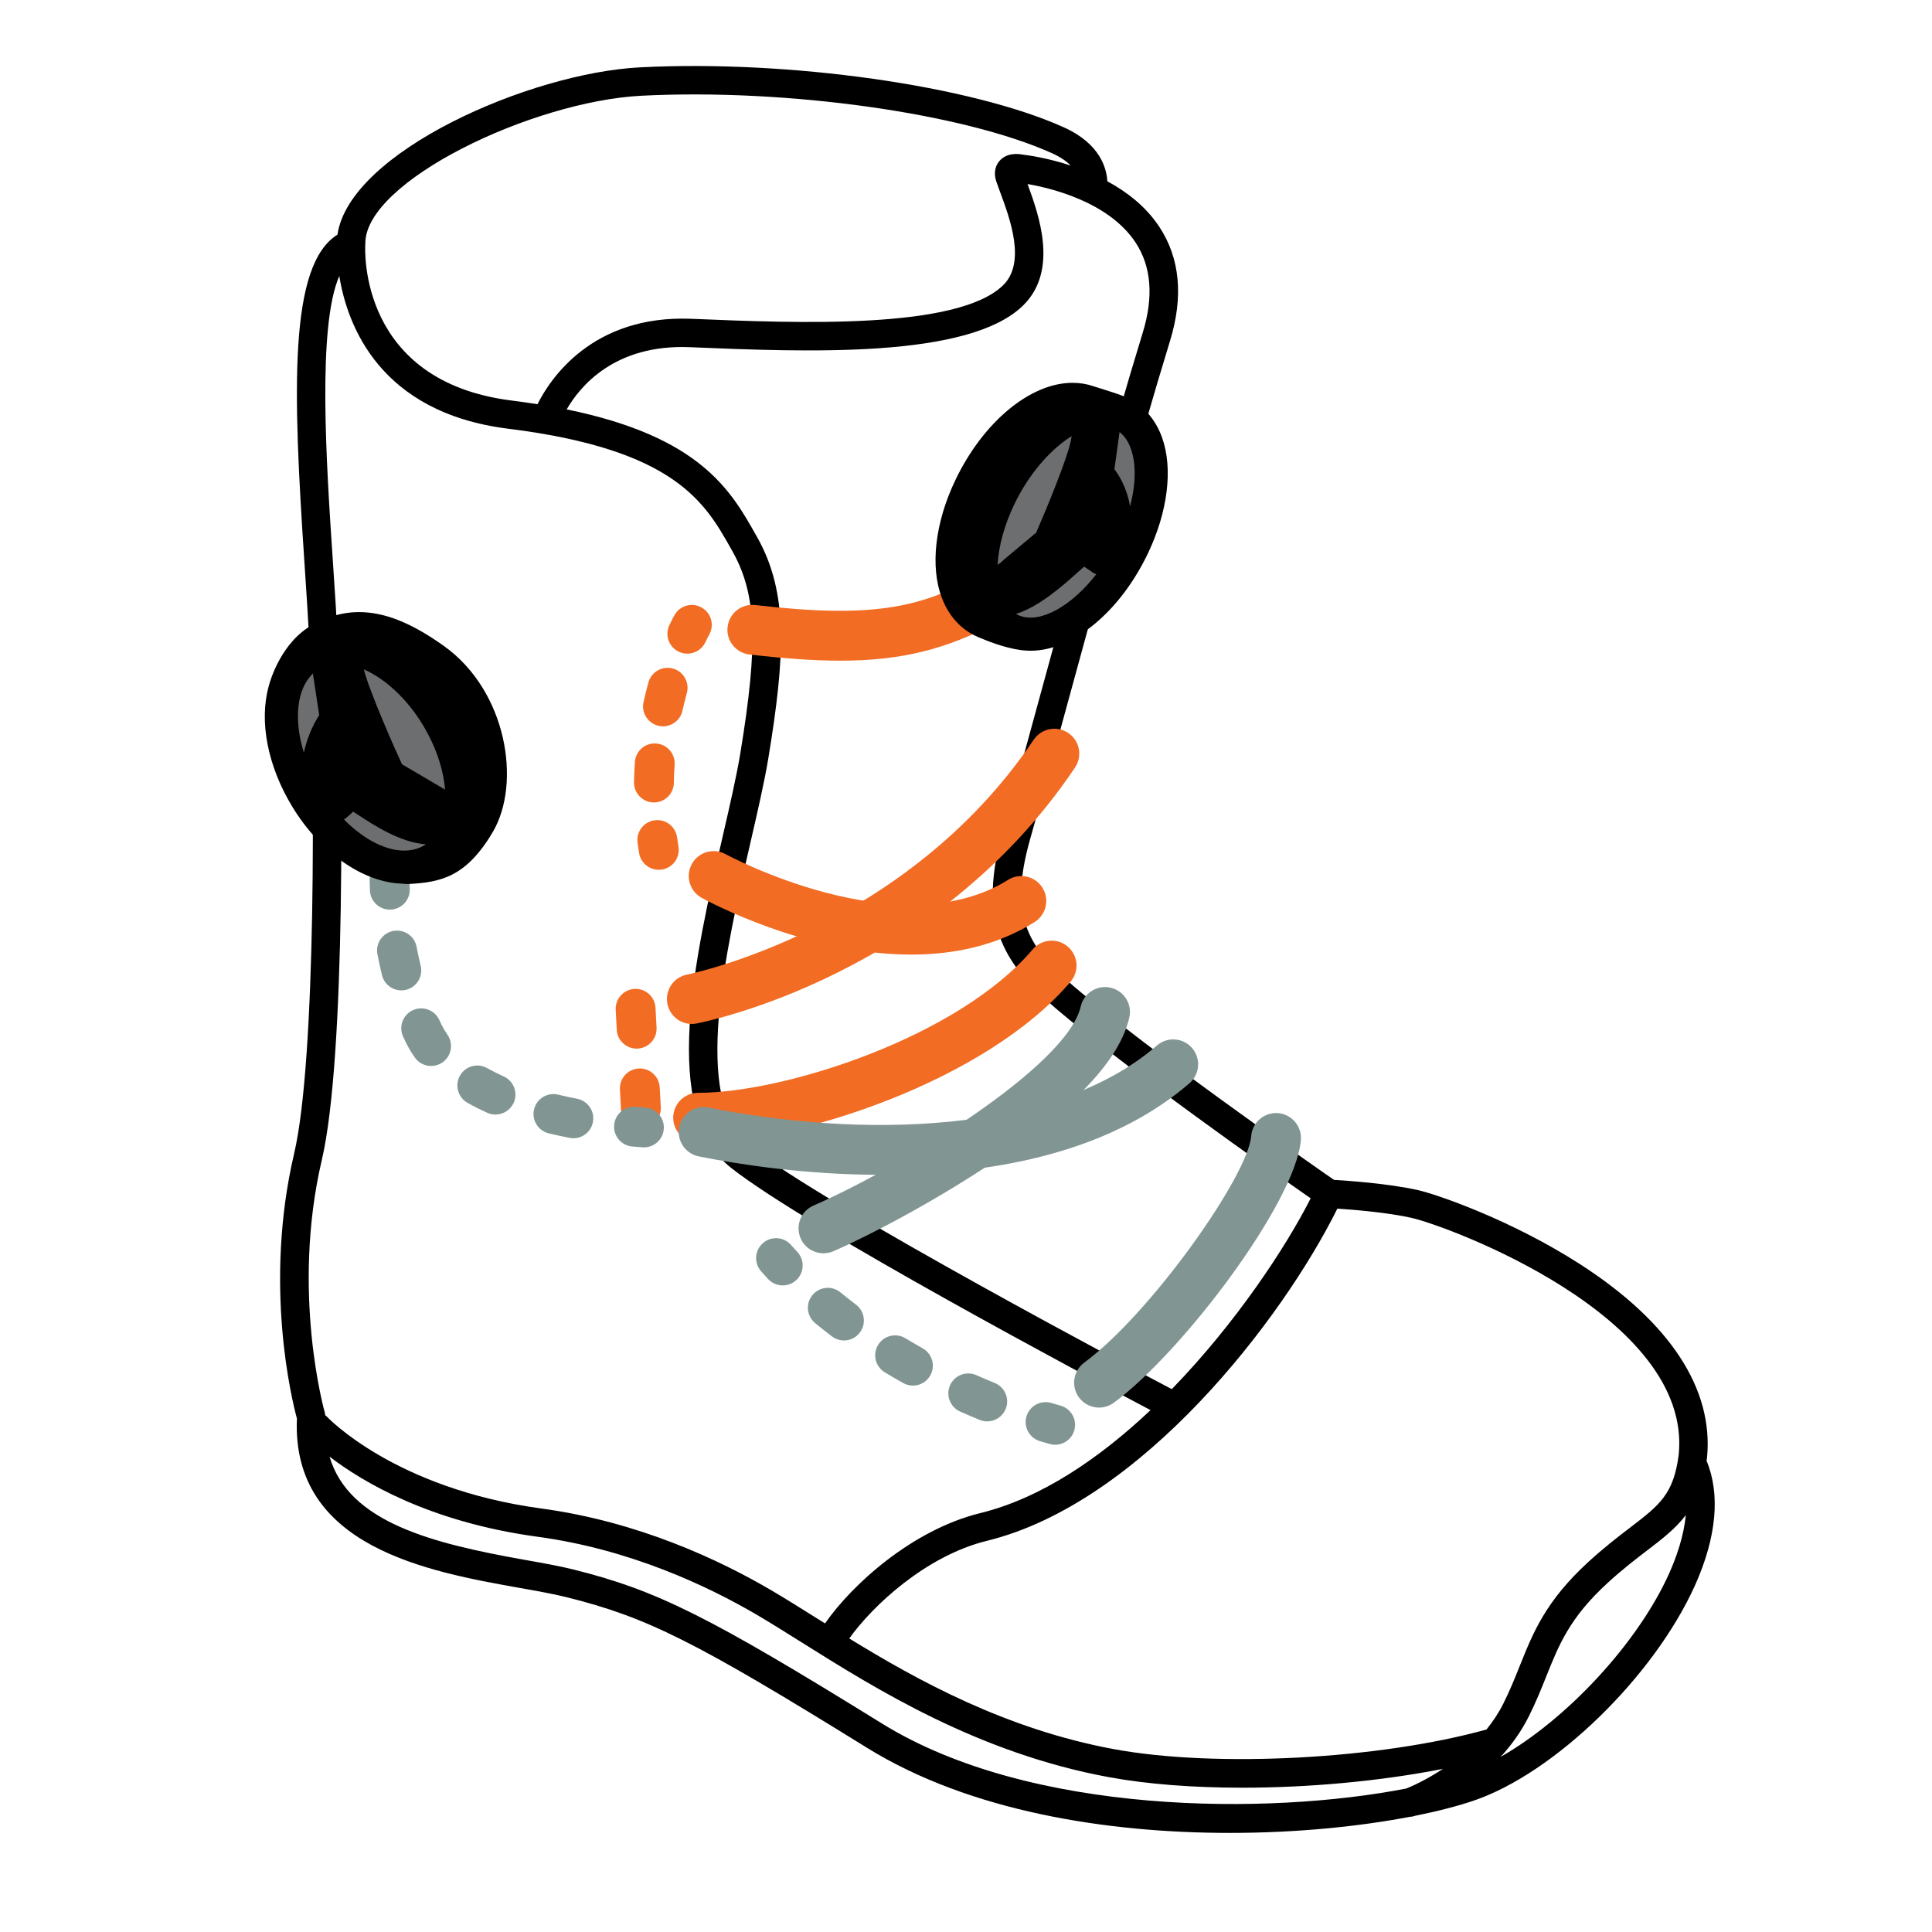 <svg version="1.1" xmlns="http://www.w3.org/2000/svg" xmlns:xlink="http://www.w3.org/1999/xlink" x="0px" y="0px" viewBox="0 0 55 55" style="enable-background:new 0 0 55 55;" xml:space="preserve">
<g id="_x32_425-boots-lacing-focus-boa">
	<g>
		<path d="M48.582,41.585c0.004-0.029,0.009-0.056,0.013-0.086c0.194-1.957-1.054-3.861-3.608-5.506
			c-1.956-1.26-4.076-1.991-4.626-2.114c-0.839-0.188-2.012-0.268-2.385-0.29c-0.706-0.49-5.201-3.627-7.405-5.508
			c-1.358-1.159-1.859-2.045-1.236-4.227c0.22-0.769,0.569-2.049,0.974-3.531c0.886-3.246,2.1-7.693,2.997-10.611
			c0.39-1.268,0.287-2.365-0.306-3.26c-0.382-0.576-0.921-0.99-1.477-1.292c-0.018-0.352-0.191-1.063-1.235-1.534
			c-2.637-1.19-7.822-1.926-12.063-1.709c-3.154,0.16-8.276,2.413-8.618,4.763c-1.39,0.866-1.269,4.427-0.943,9.292
			c0.058,0.873,0.114,1.697,0.145,2.426c0.158,3.712,0.193,11.758-0.435,14.438c-0.875,3.734-0.063,7.023,0.079,7.547
			c-0.16,3.664,3.751,4.36,6.344,4.822c0.496,0.088,0.965,0.172,1.334,0.264c2.294,0.573,3.653,1.254,8.553,4.288
			c2.93,1.814,6.847,2.423,10.326,2.422c1.923,0,3.71-0.187,5.124-0.458c0.042-0.001,0.085-0.007,0.127-0.022
			c0.001,0,0.007-0.003,0.009-0.004c0.651-0.13,1.218-0.277,1.676-0.432c2.309-0.782,5.138-3.533,6.307-6.131
			C48.867,43.765,48.98,42.539,48.582,41.585z M47.79,41.407c-0.147,1.133-0.538,1.433-1.395,2.089
			c-0.343,0.262-0.731,0.56-1.181,0.972c-1.211,1.111-1.568,2.004-1.947,2.95c-0.137,0.343-0.279,0.697-0.468,1.076
			c-0.136,0.273-0.302,0.518-0.481,0.741c-3.049,0.848-7.703,1.094-10.599,0.561c-3.07-0.565-5.586-1.951-7.542-3.152
			c0.646-0.91,2.167-2.351,3.922-2.781c4.403-1.079,8.41-6.309,9.973-9.456c0.454,0.03,1.423,0.108,2.111,0.263
			C41.192,34.895,48.18,37.464,47.79,41.407z M32.324,6.899c0.453,0.683,0.522,1.548,0.207,2.573
			c-0.901,2.931-2.117,7.384-3.005,10.636c-0.404,1.48-0.753,2.758-0.971,3.522c-0.733,2.566-0.042,3.76,1.489,5.067
			c2.08,1.775,6.144,4.633,7.268,5.417c-0.707,1.395-2.133,3.558-3.954,5.432c-0.722-0.38-9.847-5.203-12.044-6.936
			c-1.636-1.29-0.655-5.558,0.061-8.674c0.201-0.873,0.39-1.697,0.499-2.357c0.483-2.933,0.567-4.71-0.315-6.278l-0.034-0.06
			c-0.712-1.267-1.581-2.808-5.393-3.586c0.374-0.651,1.363-1.861,3.505-1.771c3.35,0.139,7.936,0.33,9.487-1.186
			c1.016-0.993,0.453-2.577,0.128-3.458C29.871,5.345,31.55,5.731,32.324,6.899z M18.266,2.725
			c4.128-0.209,9.153,0.495,11.688,1.639c0.245,0.111,0.412,0.232,0.525,0.348c-0.673-0.221-1.225-0.294-1.355-0.309
			c-0.131-0.026-0.45-0.062-0.66,0.166c-0.083,0.09-0.206,0.289-0.098,0.607c0.03,0.088,0.067,0.189,0.109,0.302
			c0.277,0.748,0.74,1.999,0.082,2.642c-1.3,1.271-5.866,1.081-8.886,0.955c-2.816-0.109-4.01,1.714-4.37,2.432
			c-0.235-0.037-0.476-0.072-0.731-0.104c-4.347-0.541-4.181-4.278-4.171-4.437c0-0.006-0.001-0.012-0.001-0.019
			c0-0.004,0.002-0.007,0.002-0.01C10.38,5.169,15.143,2.883,18.266,2.725z M9.162,33.019c0.684-2.919,0.599-11.288,0.456-14.657
			c-0.031-0.738-0.087-1.567-0.146-2.445C9.29,13.19,9.03,9.297,9.659,7.857c0.225,1.395,1.144,3.892,4.811,4.348
			c4.753,0.592,5.601,2.101,6.349,3.432l0.034,0.061c0.685,1.217,0.739,2.614,0.222,5.749c-0.105,0.636-0.291,1.448-0.489,2.308
			c-0.808,3.512-1.812,7.884,0.227,9.492c2.144,1.691,10.312,6.036,11.94,6.896c-1.453,1.373-3.116,2.508-4.847,2.932
			c-1.929,0.473-3.649,2.03-4.419,3.14c-0.078-0.049-0.158-0.099-0.234-0.146c-0.463-0.291-0.901-0.565-1.306-0.803
			c-1.456-0.853-3.771-1.948-6.536-2.322c-4.18-0.567-6.092-2.598-6.124-2.633c-0.009-0.01-0.022-0.014-0.031-0.023
			c-0.003-0.022-0.001-0.044-0.007-0.065C9.239,40.189,8.278,36.792,9.162,33.019z M25.11,49.066
			c-4.935-3.055-6.412-3.793-8.783-4.385c-0.396-0.099-0.878-0.185-1.388-0.275c-2.622-0.467-5.005-1.06-5.558-2.939
			c0.938,0.719,2.853,1.865,5.923,2.281c2.632,0.357,4.844,1.403,6.235,2.218c0.394,0.231,0.827,0.503,1.285,0.79
			c2.119,1.33,5.022,3.151,8.75,3.837c1.098,0.202,2.412,0.299,3.793,0.299c1.905,0,3.936-0.187,5.709-0.536
			c-0.491,0.326-0.906,0.505-1.041,0.559C36.115,51.68,29.326,51.676,25.11,49.066z M42.721,50.014
			c0.302-0.331,0.583-0.714,0.805-1.159c0.204-0.409,0.352-0.779,0.495-1.137c0.358-0.895,0.667-1.668,1.742-2.653
			c0.423-0.388,0.796-0.674,1.126-0.926c0.435-0.333,0.81-0.621,1.102-1.006c-0.057,0.599-0.264,1.192-0.476,1.664
			C46.614,46.798,44.585,48.955,42.721,50.014z"></path>
		<path style="fill:#F26C24;" d="M25.941,27.175c-2.985,0-5.803-1.526-5.966-1.616c-0.343-0.189-0.468-0.62-0.279-0.963
			c0.189-0.343,0.62-0.468,0.963-0.279l0,0c0.049,0.027,4.939,2.667,8.041,0.73c0.332-0.208,0.77-0.106,0.977,0.226
			c0.207,0.332,0.106,0.77-0.226,0.977C28.361,26.93,27.138,27.175,25.941,27.175z"></path>
		<path style="fill:#819693;" d="M23.442,35.678c-0.274,0-0.534-0.159-0.65-0.426c-0.156-0.359,0.008-0.777,0.367-0.933
			c2.445-1.064,7.212-3.949,7.608-5.669c0.088-0.382,0.468-0.62,0.85-0.532c0.382,0.088,0.62,0.468,0.532,0.85
			c-0.274,1.193-1.52,2.525-3.809,4.07c-1.643,1.109-3.544,2.116-4.615,2.582C23.632,35.659,23.536,35.678,23.442,35.678z"></path>
		<path style="fill:#819693;" d="M31.288,40.071c-0.217,0-0.432-0.1-0.571-0.288c-0.233-0.315-0.166-0.759,0.149-0.992
			c1.901-1.404,4.663-5.321,4.753-6.452c0.031-0.39,0.373-0.68,0.763-0.651c0.39,0.031,0.682,0.372,0.651,0.763
			c-0.138,1.747-3.339,6.015-5.324,7.481C31.582,40.026,31.434,40.071,31.288,40.071z"></path>
		<path style="fill:#F26C24;" d="M19.874,32.528c-0.392,0-0.709-0.318-0.709-0.709c0-0.392,0.317-0.709,0.709-0.709
			c2.471,0,7.41-1.59,9.523-4.081c0.253-0.299,0.701-0.335,0.999-0.082c0.299,0.253,0.335,0.701,0.082,0.999
			C28.07,30.785,22.679,32.528,19.874,32.528z"></path>
		<path style="fill:#F26C24;" d="M19.695,29.15c-0.333,0-0.63-0.236-0.696-0.576c-0.074-0.384,0.178-0.756,0.562-0.83
			c0.08-0.016,6.229-1.273,9.866-6.685c0.218-0.325,0.659-0.411,0.984-0.193c0.325,0.218,0.411,0.659,0.193,0.984
			c-3.981,5.924-10.499,7.234-10.775,7.286C19.785,29.146,19.74,29.15,19.695,29.15z"></path>
		<path style="fill:#F26C24;" d="M23.92,18.808c-0.754,0-1.598-0.061-2.585-0.176c-0.389-0.045-0.668-0.397-0.622-0.786
			c0.045-0.389,0.397-0.667,0.786-0.622c3.326,0.388,4.652,0.067,6.21-0.75c0.347-0.182,0.775-0.048,0.957,0.298
			c0.182,0.347,0.048,0.775-0.298,0.957C26.944,18.477,25.679,18.808,23.92,18.808z"></path>
		
			<ellipse transform="matrix(0.473 -0.881 0.881 0.473 2.903 34.566)" style="fill:#6D6E70;" cx="30.348" cy="14.857" rx="3.12" ry="1.675"></ellipse>
		<path d="M33.082,12.457c-0.169-0.472-0.463-0.832-0.853-1.048c-0.141-0.103-0.314-0.168-0.955-0.368
			c-0.064-0.02-0.113-0.035-0.137-0.043c-0.189-0.066-0.393-0.1-0.604-0.1c-1.201,0-2.54,1.11-3.333,2.763
			c-0.582,1.213-0.727,2.469-0.387,3.36c0.203,0.532,0.562,0.919,1.039,1.118l0.018,0.008c0.191,0.08,0.694,0.291,1.18,0.358
			c0.01,0.002,0.02,0.003,0.029,0.004c0.022,0.003,0.044,0.005,0.065,0.006c0.065,0.007,0.132,0.01,0.198,0.01
			c1.201,0,2.54-1.11,3.332-2.761C33.245,14.575,33.398,13.339,33.082,12.457z M28.575,15.935c-0.004,0.004-0.012,0.01-0.021,0.02
			c-0.022,0.022-0.073,0.072-0.154,0.123c0.028-0.524,0.189-1.125,0.475-1.721c0.416-0.868,1.033-1.57,1.634-1.941
			c-0.008,0.041-0.017,0.087-0.028,0.14c-0.101,0.504-0.663,1.87-0.984,2.608L28.575,15.935z M29.047,17.535
			c-0.044-0.015-0.085-0.035-0.125-0.058c0.666-0.204,1.363-0.829,1.741-1.169c0.071-0.064,0.149-0.134,0.2-0.176
			c0.056,0.04,0.137,0.094,0.264,0.177c0.022,0.014,0.051,0.027,0.083,0.038C30.518,17.234,29.65,17.745,29.047,17.535z
			 M32.17,14.415c-0.091-0.556-0.347-0.931-0.445-1.056l0.146-1.059c0.124,0.096,0.223,0.232,0.296,0.407
			C32.348,13.142,32.344,13.754,32.17,14.415z"></path>
		<path style="fill:#F26C24;" d="M18.244,32.118c-0.299,0-0.55-0.235-0.566-0.537l-0.03-0.566c-0.017-0.313,0.223-0.58,0.536-0.597
			c0.31-0.017,0.58,0.224,0.597,0.536l0.03,0.566c0.017,0.313-0.223,0.58-0.536,0.597C18.265,32.118,18.255,32.118,18.244,32.118z
			 M18.124,29.852c-0.299,0-0.55-0.235-0.566-0.537l-0.03-0.566c-0.017-0.313,0.224-0.58,0.536-0.597
			c0.312-0.018,0.58,0.224,0.597,0.536l0.03,0.566c0.017,0.313-0.224,0.58-0.536,0.597C18.144,29.852,18.134,29.852,18.124,29.852z"></path>
		<g>
			<path style="fill:#819693;" d="M22.282,36.593c-0.152,0-0.304-0.061-0.416-0.182c-0.068-0.073-0.134-0.147-0.199-0.22
				c-0.207-0.235-0.185-0.593,0.05-0.801c0.235-0.207,0.593-0.185,0.801,0.05c0.059,0.067,0.12,0.134,0.181,0.2
				c0.213,0.23,0.199,0.589-0.03,0.802C22.558,36.543,22.42,36.593,22.282,36.593z"></path>
			<path style="fill:#819693;" d="M28.104,40.464c-0.071,0-0.144-0.013-0.214-0.042c-0.186-0.076-0.374-0.156-0.556-0.237
				c-0.286-0.127-0.415-0.462-0.288-0.749c0.127-0.286,0.462-0.416,0.749-0.288c0.172,0.076,0.349,0.152,0.524,0.223
				c0.29,0.118,0.429,0.449,0.311,0.739C28.539,40.331,28.327,40.464,28.104,40.464z M25.989,39.445
				c-0.094,0-0.19-0.023-0.278-0.073c-0.177-0.1-0.353-0.202-0.523-0.305c-0.268-0.162-0.353-0.511-0.191-0.779
				c0.162-0.268,0.511-0.353,0.779-0.191c0.159,0.097,0.324,0.193,0.491,0.287c0.273,0.154,0.37,0.5,0.216,0.773
				C26.38,39.341,26.187,39.445,25.989,39.445z M24.026,38.16c-0.12,0-0.24-0.038-0.343-0.116c-0.162-0.123-0.323-0.25-0.477-0.377
				c-0.242-0.199-0.277-0.557-0.078-0.798c0.199-0.242,0.557-0.277,0.798-0.078c0.143,0.118,0.292,0.236,0.443,0.35
				c0.249,0.19,0.298,0.545,0.108,0.795C24.366,38.083,24.197,38.16,24.026,38.16z"></path>
			<path style="fill:#819693;" d="M30.039,41.129c-0.051,0-0.102-0.007-0.153-0.021c-0.094-0.026-0.189-0.054-0.283-0.082
				c-0.3-0.09-0.471-0.406-0.381-0.706c0.09-0.3,0.406-0.47,0.706-0.381c0.087,0.026,0.175,0.051,0.262,0.076
				c0.302,0.084,0.478,0.397,0.394,0.699C30.515,40.964,30.287,41.129,30.039,41.129z"></path>
		</g>
		<g>
			<path style="fill:#F26C24;" d="M19.567,18.608c-0.082,0-0.165-0.018-0.244-0.055c-0.283-0.135-0.403-0.473-0.268-0.756
				c0.085-0.179,0.142-0.279,0.148-0.29c0.156-0.272,0.502-0.366,0.774-0.21c0.272,0.155,0.366,0.501,0.211,0.773
				c-0.002,0.003-0.044,0.078-0.109,0.216C19.983,18.489,19.779,18.608,19.567,18.608z"></path>
			<path style="fill:#F26C24;" d="M18.616,22.844c-0.003,0-0.007,0-0.01,0c-0.313-0.005-0.563-0.264-0.557-0.577
				c0.003-0.191,0.012-0.384,0.025-0.574c0.021-0.313,0.29-0.55,0.604-0.527c0.313,0.021,0.549,0.292,0.527,0.604
				c-0.012,0.172-0.019,0.346-0.022,0.518C19.178,22.597,18.925,22.844,18.616,22.844z M18.874,20.677
				c-0.041,0-0.082-0.004-0.123-0.014c-0.306-0.068-0.499-0.371-0.431-0.677c0.041-0.186,0.088-0.374,0.139-0.558
				c0.083-0.302,0.396-0.479,0.698-0.396c0.302,0.083,0.479,0.396,0.396,0.698c-0.046,0.166-0.088,0.335-0.125,0.502
				C19.368,20.497,19.134,20.677,18.874,20.677z"></path>
			<path style="fill:#F26C24;" d="M18.753,24.761c-0.273,0-0.514-0.198-0.559-0.476c-0.016-0.099-0.031-0.197-0.044-0.295
				c-0.042-0.311,0.175-0.596,0.486-0.638c0.311-0.043,0.596,0.175,0.639,0.486c0.012,0.088,0.025,0.177,0.04,0.266
				c0.05,0.309-0.16,0.601-0.469,0.651C18.814,24.758,18.783,24.761,18.753,24.761z"></path>
		</g>
		<path style="fill:#819693;" d="M25.098,33.445c-2.202,0-4.128-0.309-5.206-0.525c-0.384-0.077-0.633-0.451-0.556-0.835
			c0.077-0.384,0.45-0.633,0.835-0.556c4.209,0.845,9.773,0.824,12.765-1.766c0.296-0.256,0.744-0.224,1,0.072
			c0.256,0.296,0.224,0.744-0.072,1c-1.655,1.432-3.989,2.284-6.94,2.534C26.303,33.423,25.691,33.445,25.098,33.445z"></path>
		<g>
			<path style="fill:#819693;" d="M18.332,32.663c-0.013,0-0.026,0-0.04-0.001c-0.098-0.007-0.196-0.014-0.292-0.023
				c-0.312-0.027-0.544-0.301-0.517-0.613c0.027-0.312,0.302-0.544,0.613-0.517c0.091,0.008,0.182,0.015,0.274,0.021
				c0.313,0.022,0.548,0.292,0.527,0.605C18.877,32.434,18.628,32.663,18.332,32.663z"></path>
			<path style="fill:#819693;" d="M16.323,32.404c-0.036,0-0.073-0.003-0.109-0.011c-0.203-0.04-0.402-0.083-0.593-0.129
				c-0.304-0.074-0.491-0.381-0.417-0.685c0.074-0.304,0.381-0.491,0.685-0.417c0.174,0.042,0.356,0.082,0.542,0.118
				c0.307,0.06,0.508,0.358,0.448,0.666C16.827,32.216,16.589,32.404,16.323,32.404z M14.105,31.729
				c-0.078,0-0.157-0.016-0.232-0.05c-0.198-0.089-0.388-0.185-0.564-0.284c-0.273-0.154-0.37-0.5-0.216-0.773
				c0.154-0.273,0.5-0.37,0.773-0.216c0.147,0.082,0.306,0.162,0.473,0.238c0.286,0.128,0.413,0.464,0.285,0.75
				C14.528,31.605,14.321,31.729,14.105,31.729z M12.273,30.346c-0.178,0-0.354-0.084-0.464-0.241
				c-0.096-0.136-0.181-0.279-0.252-0.423c-0.028-0.057-0.055-0.114-0.082-0.171c-0.131-0.284-0.007-0.622,0.277-0.753
				c0.284-0.131,0.622-0.007,0.753,0.277c0.022,0.049,0.046,0.097,0.069,0.145c0.046,0.092,0.1,0.184,0.162,0.272
				c0.18,0.256,0.119,0.61-0.137,0.79C12.5,30.312,12.386,30.346,12.273,30.346z M11.425,28.194c-0.255,0-0.487-0.174-0.551-0.433
				c-0.047-0.194-0.091-0.394-0.129-0.596c-0.059-0.308,0.143-0.605,0.451-0.663c0.308-0.058,0.605,0.143,0.663,0.451
				c0.035,0.183,0.074,0.364,0.117,0.539c0.074,0.304-0.112,0.611-0.416,0.686C11.515,28.189,11.469,28.194,11.425,28.194z"></path>
			<path style="fill:#819693;" d="M11.097,25.895c-0.302,0-0.553-0.238-0.566-0.543c-0.008-0.189-0.008-0.299-0.008-0.311
				c0.002-0.313,0.259-0.563,0.571-0.564c0.313,0.002,0.566,0.257,0.564,0.571c0,0.007,0,0.099,0.007,0.255
				c0.014,0.313-0.229,0.578-0.542,0.591C11.114,25.895,11.105,25.895,11.097,25.895z"></path>
		</g>
		
			<ellipse transform="matrix(0.86 -0.511 0.511 0.86 -9.522 8.424)" style="fill:#6D6E70;" cx="10.581" cy="21.553" rx="1.855" ry="3.059"></ellipse>
		<path d="M12.644,18.395c-0.925-0.662-1.694-0.97-2.422-0.97c-0.583,0-1.031,0.206-1.318,0.36c-0.89,0.481-1.212,1.59-1.245,1.715
			c-0.002,0.008-0.004,0.017-0.006,0.025c-0.284,1.006-0.034,2.291,0.674,3.45c0.795,1.303,2.017,2.152,3.127,2.181
			c0.046,0.006,0.092,0.01,0.138,0.01c0.018,0,0.036,0,0.054-0.001c0.884-0.049,1.621-0.188,2.382-1.478
			C14.851,22.288,14.427,19.672,12.644,18.395z M8.651,21.426c-0.293-0.942-0.208-1.819,0.263-2.256
			c-0.001,0.015-0.002,0.029,0,0.044c0,0,0,0,0,0l0.173,1.147C9.002,20.489,8.764,20.885,8.651,21.426z M12.029,20.624
			c0.38,0.623,0.594,1.278,0.641,1.857c0,0-0.001,0-0.001-0.001c-0.008-0.006-0.015-0.011-0.023-0.016l-1.201-0.706
			c-0.133-0.279-0.928-2.059-1.088-2.703C10.966,19.321,11.583,19.892,12.029,20.624z M10.053,23.106
			c0.049,0.03,0.116,0.074,0.178,0.115c0.413,0.27,1.173,0.767,1.891,0.814c-0.007,0.005-0.013,0.011-0.021,0.016
			c-0.255,0.163-0.579,0.206-0.937,0.123c-0.458-0.106-0.941-0.409-1.37-0.842C9.927,23.228,10.005,23.157,10.053,23.106z"></path>
	</g>
</g>
<g id="Layer_1">
</g>
</svg>
